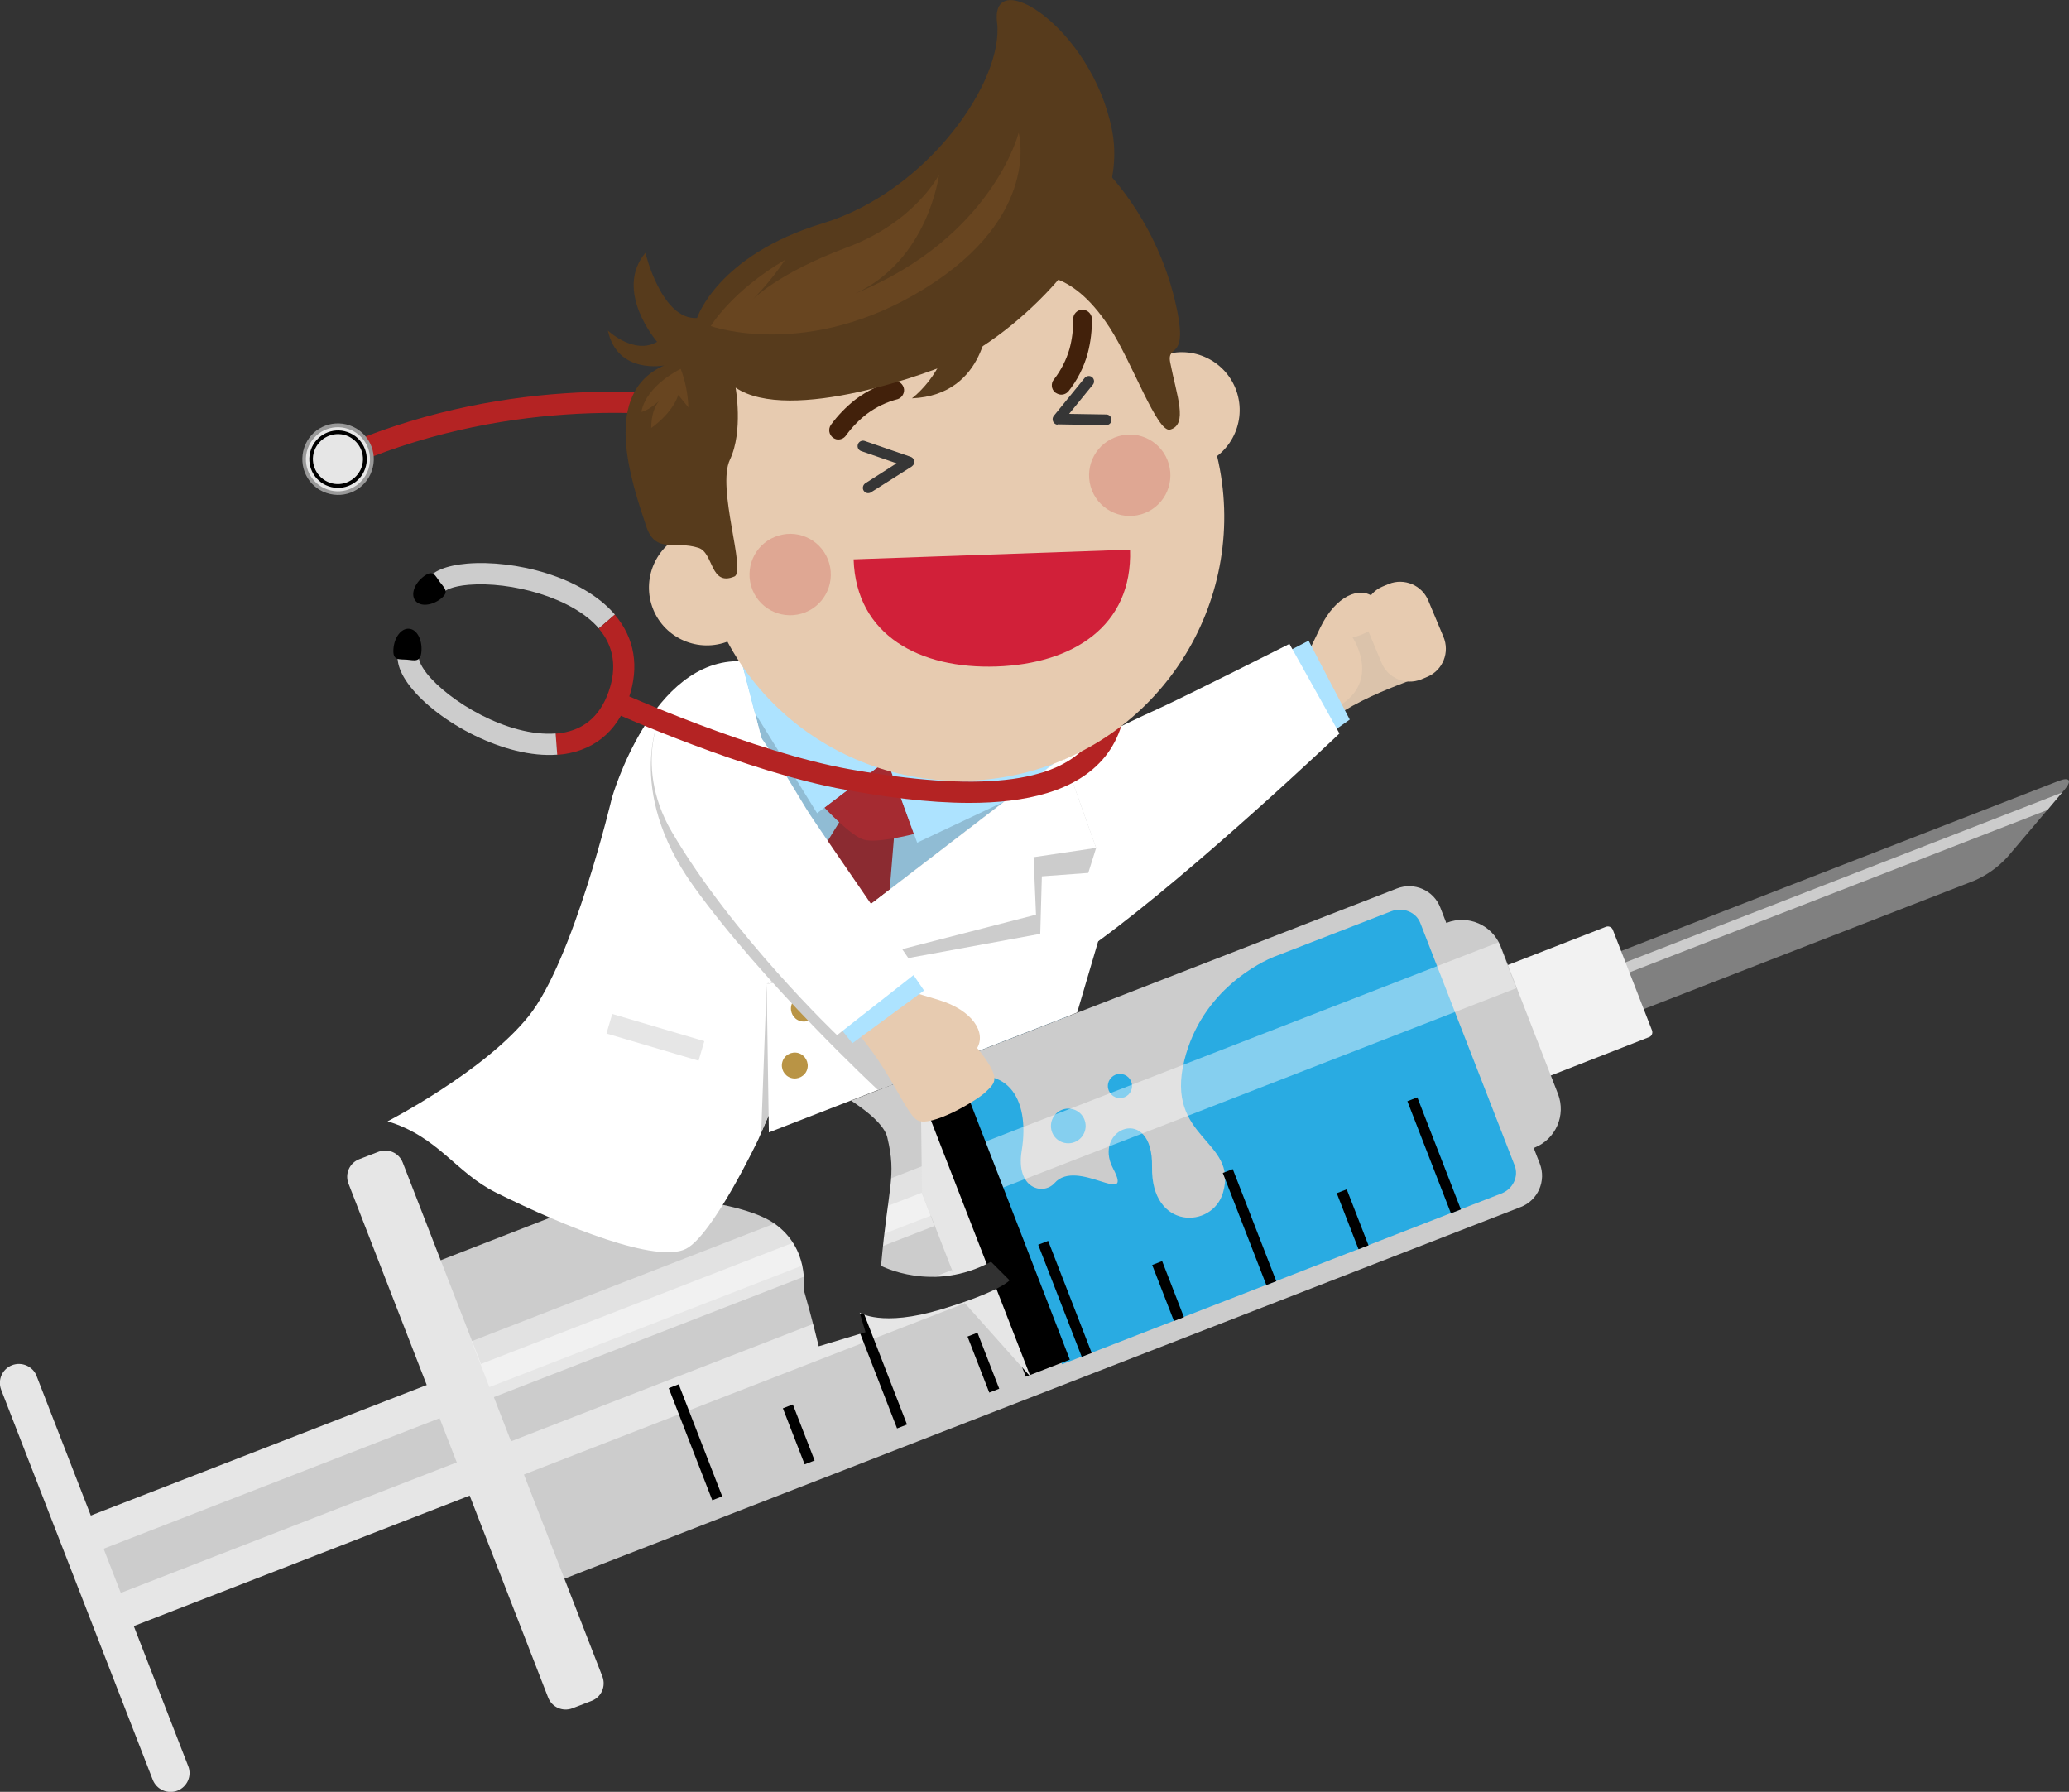 <?xml version="1.0" encoding="utf-8"?>
<!-- Generator: Adobe Illustrator 22.1.0, SVG Export Plug-In . SVG Version: 6.00 Build 0)  -->
<svg version="1.1" id="Layer_1" xmlns="http://www.w3.org/2000/svg" xmlns:xlink="http://www.w3.org/1999/xlink" x="0px" y="0px"
	 viewBox="0 0 1025.5 888" style="enable-background:new 0 0 1025.5 888;" xml:space="preserve">
<rect x="0" y="0" width="1025.5" height="888" fill="#333333" stroke="none"/>
<style type="text/css">
	.st0{fill:#313131;}
	.st1{fill:#808080;}
	.st2{fill:#CCCCCC;}
	.st3{fill:#F2F2F2;}
	.st4{fill:#F7931E;}
	.st5{fill:#29ABE2;}
	.st6{fill:#E6E6E6;}
	.st7{opacity:0.43;fill:#FFFFFF;enable-background:new    ;}
	.st8{fill:#DBC3AB;}
	.st9{fill:#E7CBB0;}
	.st10{fill:#ADE3FF;}
	.st11{fill:#FFFFFF;}
	.st12{fill:#B99445;}
	.st13{fill:#2C2C2C;}
	.st14{fill:#90BCD4;}
	.st15{fill:#8B2B31;}
	.st16{fill:#A52B31;}
	.st17{fill:#3E3E3E;}
	.st18{fill:#B42323;}
	.st19{fill:#999999;}
	.st20{fill:#D12039;}
	.st21{fill:#573B1C;}
	.st22{fill:#42210B;}
	.st23{fill:#DFA793;}
    .st24{fill:#363636;}
    .st25{fill:#684520;}
</style>
<title>Asset 1</title>
<g>
	<g id="Layer_2_1_">
		<g id="Layer_1-2">
			<path class="st0" d="M541.8,529.5c-5.7-18.7-77.2-41.1-77.2-41.1l-29.4,89.4c80-27.8,70,29.5,70,29.5c5.5,15.3,9.4,27.7,9.4,27.7
				l22.7-8.5l-3.5-9.5c0,0,11.4,6.6,40.2-4.2s32.9-16.5,32.9-16.5l-9.7-8.6c-27.8,17.5-54.2,5.5-54.2,5.5
				C543.7,553.4,547.7,549,541.8,529.5z"/>
			<path class="st0" d="M490.6,514.3c6.5,29-35.5,63-93.7,76.1s-110.8,0.2-117.2-28.8s-14.6-54.2,93.7-76.1
				C431.9,473.7,484.1,485.3,490.6,514.3z"/>
			<path class="st1" d="M807.8,502.8c-5.4,2.1-11.5-0.6-13.6-6l-3.6-9.2c-2.1-5.4,0.6-11.5,6-13.6l223.8-87c5.4-2.1,6.7-0.2,3,4.2
				L995,424.7c-4.7,5.1-10.3,9.1-16.6,11.8L807.8,502.8z"/>
			<polygon class="st2" points="790.9,488.4 1014.8,401.4 1022,392.8 789,483.4 			"/>
			<path class="st3" d="M744.1,542.6c-1.4,0.5-22.7-54.3-21.3-54.8l73.2-28.5c1.4-0.5,2.9,0.2,3.4,1.5l19.4,49.8
				c0.5,1.4-0.1,2.9-1.5,3.4L744.1,542.6z"/>
			<path class="st2" d="M749.7,573c-10.6,4.1-22.5-1.1-26.7-11.7c0,0,0,0,0,0l-28.4-73.1c-4.1-10.6,1.1-22.5,11.7-26.7c0,0,0,0,0,0
				l10.8-4.2c10.6-4.1,22.5,1.1,26.7,11.7l28.4,73.1c4.1,10.6-1.1,22.5-11.7,26.7L749.7,573z"/>
			<path class="st2" d="M274.8,784.3c-8.5,3.3-18.2-0.9-21.5-9.4c0,0,0,0,0,0l-49.3-126.9c-3.3-8.5,0.9-18.2,9.4-21.5c0,0,0,0,0,0
				l479-186.2c8.6-3.3,18.2,0.9,21.5,9.5l49.3,126.9c3.3,8.5-0.9,18.2-9.5,21.5L274.8,784.3z"/>
			<path class="st4" d="M631.7,474.2l1.1-0.4L631.7,474.2z"/>
			<path class="st5" d="M750.7,577.5l-46.7-120c-2.1-5.5-8.6-8.1-14.4-5.9l-56.9,22.1l-1.1,0.4c-6.2,2.5-35.9,16.3-44.6,51.4
				c-9.7,39.2,26.8,39.2,19.2,65.5c-5.2,18.1-35.8,18.7-35.2-12.7s-29.8-19-19.3,0.8s-17.8-5.5-29,7.2c-5.6,6.3-19.4,2.8-16.3-16
				c4.4-26.8-8.1-44.4-34.4-34.2l54.4,140l217.7-84.6C749.9,589.3,752.9,583,750.7,577.5z"/>
			<path class="st5" d="M561.1,538.2c0,3.3-2.7,6-6,6c-3.3,0-6-2.7-6-6c0-3.3,2.7-6,6-6l0,0C558.4,532.2,561.1,534.9,561.1,538.2z"
				/>
			<path class="st5" d="M538.1,558c0,4.7-3.8,8.6-8.6,8.6s-8.6-3.8-8.6-8.6c0-4.7,3.8-8.6,8.6-8.6
				C534.3,549.4,538.1,553.3,538.1,558z"/>
			<path class="st6" d="M88,887.4c-4.9,1.9-10.4-0.5-12.3-5.4L0.6,688.8c-1.9-4.9,0.5-10.3,5.3-12.2l0,0c4.9-1.9,10.4,0.5,12.3,5.4
				c0,0,0,0.1,0,0.1l75.1,193.2C95.2,880.1,92.8,885.5,88,887.4z"/>
			
				<rect x="27.4" y="671.6" transform="matrix(0.932 -0.362 0.362 0.932 -236.632 140.096)" class="st6" width="455.8" height="58.8"/>
			
				<rect x="40.8" y="686.6" transform="matrix(0.932 -0.362 0.362 0.932 -235.215 142.372)" class="st2" width="442.5" height="23.5"/>
			<path class="st6" d="M283.7,846.6c-4.8,1.8-10.1-0.5-12-5.3l-99-254.8c-1.8-4.8,0.5-10.1,5.3-12l9.6-3.7c4.8-1.8,10.1,0.5,12,5.3
				l99,254.8c1.8,4.8-0.5,10.1-5.3,12L283.7,846.6z"/>
			
				<rect x="219.8" y="564.9" transform="matrix(0.932 -0.362 0.362 0.932 -175.604 217.766)" class="st7" width="546.1" height="24.4"/>
			<rect x="480.4" y="533.1" transform="matrix(0.933 -0.361 0.361 0.933 -186.276 218.629)" width="23.4" height="149.7"/>
			<polygon class="st6" points="478.3,645.9 457,591.1 456.4,542.3 510.8,682.3 			"/>
			<rect x="708.4" y="542.6" transform="matrix(0.932 -0.362 0.362 0.932 -159.087 296.48)" width="5.3" height="59.6"/>
			<rect x="616.9" y="578.2" transform="matrix(0.932 -0.362 0.362 0.932 -178.186 265.737)" width="5.3" height="59.6"/>
			<rect x="668" y="589.2" transform="matrix(0.932 -0.362 0.362 0.932 -173.306 284.005)" width="5.3" height="29.8"/>
			<rect x="576.5" y="624.8" transform="matrix(0.932 -0.362 0.362 0.932 -192.399 253.276)" width="5.3" height="29.8"/>
			<rect x="485" y="660.3" transform="matrix(0.932 -0.362 0.362 0.932 -211.499 222.544)" width="5.3" height="29.8"/>
			<rect x="393.5" y="695.9" transform="matrix(0.932 -0.362 0.362 0.932 -230.614 191.804)" width="5.3" height="29.8"/>
			<rect x="525.4" y="613.8" transform="matrix(0.932 -0.362 0.362 0.932 -197.282 235.005)" width="5.3" height="59.6"/>
			<rect x="433.9" y="649.3" transform="matrix(0.932 -0.362 0.362 0.932 -216.388 204.273)" width="5.3" height="59.6"/>
			<rect x="342.3" y="684.9" transform="matrix(0.932 -0.362 0.362 0.932 -235.488 173.538)" width="5.3" height="59.6"/>
			<path class="st0" d="M439.8,563.7c-4.5-19-74.4-46-74.4-46s-25.6-1.9-43.6,21.8c-10.7,14.1-15.2,32-12.3,49.4l14.6,3.9
				c10.9,0.7,45.2,3.4,59.8,13.6c17.5,12.3,14.4,32.5,14.4,32.5c4.5,15.6,7.5,28.3,7.5,28.3l23.2-7l-2.9-9.7c0,0,10.9,7.3,40.4-1.6
				s33.9-14.4,33.9-14.4l-9.2-9.2c-28.9,15.6-54.5,2-54.5,2C440.2,587.6,444.5,583.4,439.8,563.7z"/>
			<path class="st8" d="M663,318.1c0,0,6.3-16.3,20.5-23.8s15.6-5,19.7,1.1c3.7,5.4,13,29.3,8.5,35.2s-30.2,9.7-55.3,28.1
				S649.6,329.3,663,318.1L663,318.1z"/>
			<path class="st9" d="M685.2,290.7c-7.7,3.3-11.2,12.2-7.9,19.9c0,0,0,0,0,0l7.4,17.7c3.1,7.8,12,11.5,19.7,8.4l3.1-1.3
				c7.7-3.3,11.2-12.2,7.9-19.9l-7.4-17.7c-3.1-7.8-12-11.5-19.7-8.4c0,0,0,0,0,0L685.2,290.7z"/>
			<path class="st9" d="M637.6,346.6c0,0,8.3-18.1,16.8-35.6c7.6-15.7,19.6-20.8,26.7-14.9c7.8,6.6,3.5,16.4-10.7,19.8
				c0,0,15.8,23.6-10.2,35.8S632.7,352.7,637.6,346.6z"/>
			<polygon class="st10" points="648.6,317.5 636.9,323.6 657.4,364.8 669,356.6 			"/>
			<path class="st11" d="M663.9,363.5c0,0-71.2,67.7-119.6,103c-17.2,12.5-42.1-48.3-47.9-60.8c-7.2-15.7,62.8-47.7,78.2-54.7
				c13.2-6,64.5-31.9,64.5-31.9L663.9,363.5z"/>
			<path class="st12" d="M403.3,519.9c0.3,3.5-2.4,6.6-5.9,6.9c-3.5,0.3-6.6-2.4-6.9-5.9c-0.3-3.5,2.4-6.6,5.9-6.9
				C400,513.7,403.1,516.4,403.3,519.9z"/>
			<path class="st13" d="M345.1,338.3c-3,1.1-6.3,2.4-9.8,3.7C338.5,340.6,341.8,339.3,345.1,338.3z"/>
			<path class="st14" d="M541.6,465.8c0,0,4.7-53.5-16.3-91.5l-156.1-46c-39,30.4-63.4,68-63.4,68l-16.4,55.5
				c24.6,24.7,86.3,75.8,175.6,76.8l65.4-25.4L541.6,465.8z"/>
			<polygon class="st15" points="418.8,402.9 373.9,475.6 394.4,521.7 436.6,494.1 443.5,410.3 			"/>
			<path class="st16" d="M408.6,400.2c0,0,12.9,13.9,19.5,15.9s24.9-2.8,24.9-2.8l-12-32.9l-4.6-1.4L408.6,400.2z"/>
			<path class="st11" d="M367.5,327.7l41.6,160l-33.2,76.9c0,0-22.6,47.6-35.9,54.3c-14.5,7.3-59.2-10.5-94.2-27.9
				c-20.1-10-28.4-27.6-53.7-35.3c0,0,47.9-24.6,70-52.2s41.2-108.1,41.2-108.1S323.1,326,367.5,327.7L367.5,327.7z"/>
			<polygon class="st11" points="367.5,327.7 328.8,357 352.4,377.7 336,401 409.1,487.7 			"/>
			<polygon class="st10" points="367.5,327.7 436.5,379.1 405,403 374.1,353.2 			"/>
			<polygon class="st10" points="527.1,374.8 441.1,380.5 454.6,417.6 508.2,392.3 			"/>
			
				<rect x="319.8" y="490.2" transform="matrix(0.283 -0.959 0.959 0.283 -260.003 680.149)" class="st6" width="10.1" height="47.6"/>
			<polygon class="st2" points="380,487.7 377.3,561.2 383.8,546.2 			"/>
			<path class="st11" d="M544.3,466.5c0,0,33.4-58-17.2-91.8L380,487.7l1.1,73.5l152.8-59.4L544.3,466.5z"/>
			<polygon class="st2" points="543.3,420.2 539.4,432.6 516.4,434.3 515.6,462.8 380,487.7 527.1,374.8 			"/>
			<polygon class="st11" points="527.1,374.8 543.3,420.2 512.3,424.8 513.5,453.3 380,487.7 			"/>
			<polygon class="st17" points="452.1,520.4 449.2,530.1 456,532.1 471.5,526.1 			"/>
			<path class="st12" d="M404.6,501.7c-1,3.4-4.6,5.3-8,4.3s-5.3-4.6-4.3-8c1-3.4,4.6-5.3,8-4.3
				C403.6,494.7,405.6,498.3,404.6,501.7z"/>
			<path class="st12" d="M400.1,529.9c-1,3.4-4.6,5.3-8,4.3s-5.3-4.6-4.3-8c1-3.4,4.6-5.3,8-4.3
				C399.1,522.9,401.1,526.5,400.1,529.9z"/>
			<path class="st2" d="M327.6,353.9c0,0-18.7,36.7,16.1,85.2s91.5,101.1,91.5,101.1l17.5-6.8L327.6,353.9z"/>
			<path class="st9" d="M459.6,505.2c0,0,17.1,3.7,26.7,16.6s7.3,14.6,2,19.6c-4.7,4.4-26.9,17.4-33.5,13.8s-14.2-28.4-36.3-50.3
				S446.5,493.6,459.6,505.2L459.6,505.2z"/>
			<path class="st9" d="M427.6,484.4c0,0,19.1,5.5,37.8,11.2c16.7,5.1,23.6,16.2,18.8,24c-5.4,8.7-15.7,6-21.2-7.6
				c0,0-20.9,19.3-37-4.5S420.8,480.5,427.6,484.4L427.6,484.4z"/>
			<polygon class="st10" points="458,490.9 450.2,479.4 413.9,506.3 422.5,517 			"/>
			<path class="st11" d="M414.9,513c0,0-51.9-49.4-82-100.9c-19.8-34-5.7-66,6-73.4c19.8-12.6,53.4,51.2,62.7,65.2
				c8,12.1,53.3,77.7,53.3,77.7L414.9,513z"/>
			<path class="st2" d="M211.3,287.7c-0.1,0.1-0.1,0.2-0.2,0.2l9,5.5l0,0c0.5-0.7,3.7-2.9,12.3-3.6c20.6-1.7,51.1,6.1,64.4,21.6
				l8-6.8c-16.2-19-49.8-27.2-73.2-25.3C221.2,280.2,214.3,283,211.3,287.7z"/>
			<path class="st18" d="M296.8,311.5c7.4,8.7,9.1,19.2,4.9,31.2c-4.5,12.9-13.3,19.9-26.4,20.9l0.8,10.5c17.4-1.3,29.7-11,35.5-28
				c5.4-15.6,3-29.9-6.9-41.5L296.8,311.5z"/>
			<path class="st2" d="M197.7,321.3c-1.3,3.8-1.3,10.1,5.6,18.9c13.7,17.6,47,35.8,72.9,33.8l-0.8-10.5
				c-23.8,1.8-53.2-16.2-63.9-29.8c-3.6-4.6-4.3-7.8-3.9-9.1L197.7,321.3z"/>
			<path d="M202.7,311.6c-3.8-0.3-7.3,4.2-7.7,10.1s2.8,4.9,6.6,5.2s6.9,1.6,7.3-4.2S206.6,311.8,202.7,311.6z"/>
			<path d="M205.8,297.6c2.3,3.1,8,2.7,12.6-0.8s1.9-5.3-0.4-8.4s-3.2-6.3-7.9-2.8S203.5,294.5,205.8,297.6z"/>
			<path class="st18" d="M480.5,397.9c-20.8,0-42.7-3.1-61.4-6.5c-48.9-8.7-113.7-37.7-116.4-38.9l4.3-9.5
				c0.7,0.3,66.3,29.7,114,38.2c63.7,11.3,102.5,7.1,118.6-12.8c12.1-15,11.2-40.1-2.9-74.4c-16.7-40.6-74-68.4-175.3-84.9
				c-38.1-6.2-113.6-11.4-191.6,23.3l-4.3-9.6C246,187,323.8,192.3,363,198.7c50,8.1,88.8,18.8,118.5,32.6
				c33.4,15.4,55.1,35.2,64.8,58.7c15.7,38.1,16.1,66.7,1.4,85C533.5,392.5,507.9,397.9,480.5,397.9z"/>
			<path class="st19" d="M173.3,210.8c-9.3-3.2-19.4,1.7-22.5,11s1.7,19.4,11,22.5c9.3,3.2,19.3-1.7,22.5-11
				C187.5,224.1,182.6,214,173.3,210.8C173.4,210.8,173.3,210.8,173.3,210.8z"/>
			<path class="st6" d="M172.7,212.6c-8.3-2.9-17.3,1.5-20.2,9.8c-2.9,8.3,1.5,17.3,9.8,20.2c8.3,2.9,17.3-1.5,20.2-9.8c0,0,0,0,0,0
				C185.4,224.4,181,215.4,172.7,212.6z"/>
			<path d="M172.2,214.1c-7.4-2.6-15.6,1.4-18.1,8.8c-2.6,7.4,1.4,15.6,8.8,18.1c7.4,2.6,15.6-1.4,18.1-8.8c0,0,0,0,0,0
				C183.6,224.8,179.6,216.6,172.2,214.1z"/>
			<path class="st6" d="M171.6,215.8c-6.5-2.2-13.5,1.2-15.8,7.6s1.2,13.5,7.6,15.8s13.5-1.2,15.8-7.6c0,0,0,0,0,0
				C181.5,225.1,178,218.1,171.6,215.8z"/>
			<path class="st9" d="M377.9,283.1c4.4,15.2-4.3,31.2-19.5,35.6c-15.2,4.4-31.2-4.3-35.6-19.5c-4.4-15.2,4.3-31.2,19.5-35.6
				C357.4,259.2,373.4,267.9,377.9,283.1C377.8,283.1,377.8,283.1,377.9,283.1z"/>
			<path class="st9" d="M613.3,195.2c4.4,15.2-4.3,31.2-19.5,35.6c-15.2,4.4-31.2-4.3-35.6-19.5c-4.4-15.2,4.3-31.2,19.5-35.6
				C592.9,171.2,608.9,180,613.3,195.2z"/>
			<path class="st9" d="M601.5,219.4c20.3,69.4-19.5,142.1-88.9,162.3s-142.1-19.5-162.3-88.9s19.5-142.1,88.9-162.3c0,0,0,0,0,0
				C508.5,110.3,581.2,150,601.5,219.4z"/>
			<path class="st20" d="M493.9,330.3c37.9-1.3,67.5-20.1,66.2-57.9l-137,4.8C424.3,315,456.1,331.6,493.9,330.3
				C493.9,330.3,493.9,330.3,493.9,330.3L493.9,330.3z"/>
			<path class="st21" d="M546.6,83.1c0,0,25.4,23.5,35.6,65.2c7.8,31.9-4.1,21.3-2.2,31.3c3.3,16.8,8.9,30.7,0,33.3
				c-6.4,1.9-18.9-33.6-30.1-50.7c-20.8-31.9-38-22.8-36.4-28.4C516.7,123.1,528.4,88,546.6,83.1L546.6,83.1z"/>
			<path class="st22" d="M414.5,217.7c-0.5-0.1-1-0.4-1.5-0.7c-2.1-1.5-2.6-4.3-1.2-6.4c3.5-4.8,7.6-9,12.3-12.7
				c5.6-4.2,12.1-7.3,18.9-9.1c2.5-0.3,4.8,1.6,5.1,4.1c0.2,2.1-1.1,4.2-3.1,4.9c-5.5,1.4-10.7,3.9-15.3,7.3
				c-3.9,3-7.4,6.6-10.3,10.6C418.3,217.4,416.3,218.1,414.5,217.7z"/>
			<path class="st22" d="M524.8,195.4c-0.6-0.2-1.2-0.5-1.8-0.9c-2-1.6-2.2-4.6-0.6-6.5c3.5-4.5,6.1-9.6,7.7-15.1
				c1.3-4.8,1.9-9.7,1.8-14.7c0-2.6,2-4.7,4.6-4.7c2.4,0,4.4,1.8,4.7,4.2c0.1,5.9-0.6,11.8-2.1,17.5c-1.9,6.8-5.1,13.2-9.5,18.7
				C528.4,195.3,526.6,195.9,524.8,195.4z"/>
			<path class="st23" d="M411,279.1c3.1,10.7-3,21.9-13.7,25c-10.7,3.1-21.9-3-25-13.7c-3.1-10.7,3-21.9,13.7-25
				C396.7,262.2,407.9,268.4,411,279.1C411,279,411,279.1,411,279.1z"/>
			<path class="st23" d="M579.3,229.9c3.1,10.7-3,21.9-13.7,25c-10.7,3.1-21.9-3-25-13.7c-3.1-10.7,3-21.9,13.7-25
				C565,213,576.2,219.2,579.3,229.9z"/>
			<path class="st24" d="M429.6,244.3c-0.6-0.2-1.2-0.6-1.5-1.1c-0.8-1.2-0.4-2.9,0.8-3.7l15.5-9.9l-17.7-6.1
				c-1.4-0.6-2-2.1-1.4-3.5c0.5-1.2,1.9-1.9,3.2-1.5l22.9,7.9c1.4,0.5,2.1,2,1.6,3.4c-0.2,0.6-0.6,1-1.1,1.4L431.7,244
				C431.1,244.4,430.3,244.5,429.6,244.3z"/>
			<path class="st24" d="M523.7,210.4c-1.4-0.4-2.2-1.8-1.9-3.3c0.1-0.4,0.3-0.7,0.5-1l15.3-18.8c0.9-1.1,2.6-1.3,3.7-0.4
				s1.3,2.6,0.4,3.7l0,0l-11.8,14.5l18.4,0.3c1.5,0,2.6,1.2,2.6,2.7c0,1.5-1.2,2.6-2.7,2.6l0,0l-23.9-0.4
				C524.1,210.5,523.9,210.4,523.7,210.4z"/>
			<path class="st21" d="M329.2,181.1c0,0-23.2,4.6-27.9-17.3c0,0,13,12.3,24.4,5.6c0,0-21.7-25.1-5.8-44.1c0,0,8,33.4,25.6,32.3
				c0,0,10.1-31.1,62.2-46.9s90-70.7,86.5-99.6s46.7,2.4,56.9,53S503.4,164.3,477,177.4c-14.9,7.4-85.6,32.8-112.4,14.7
				c0,0,3.9,21.6-2.8,35.7s8.2,55.4,2.2,57.9c-12.1,5.1-10.2-11.8-17.8-14.2c-11.8-3.8-21.3,3.2-25.9-10.7
				C312.7,238,297.9,194.8,329.2,181.1L329.2,181.1z"/>
			<path class="st25" d="M337.4,182.8c0,0-17,8-19.5,21.3c0,0,2.8-0.1,8.8-5.4c0,0-3.9,3.8-3.9,13.4c0,0,10.4-7.1,13.4-16.4l5,6.2
				C341,195.3,339.7,188.8,337.4,182.8z"/>
			<path class="st25" d="M424.1,145.4c36.2-16.9,41.3-58.8,41.3-58.8s-11.7,23.4-45.8,36.1s-46.5,25.7-46.5,25.7
				c5.9-6,11.3-12.6,16-19.6c-26.6,15.6-36.8,32.8-36.8,32.8s48.2,17.3,106.2-18.7s46.4-77.1,46.4-77.1S492,117.5,424.1,145.4z"/>
			<path class="st21" d="M489.9,157c0,0-0.6,38.8-37.9,40.4c0,0,20.8-15.3,18.3-41S492,144.9,489.9,157z"/>
		</g>
	</g>
</g>
</svg>
